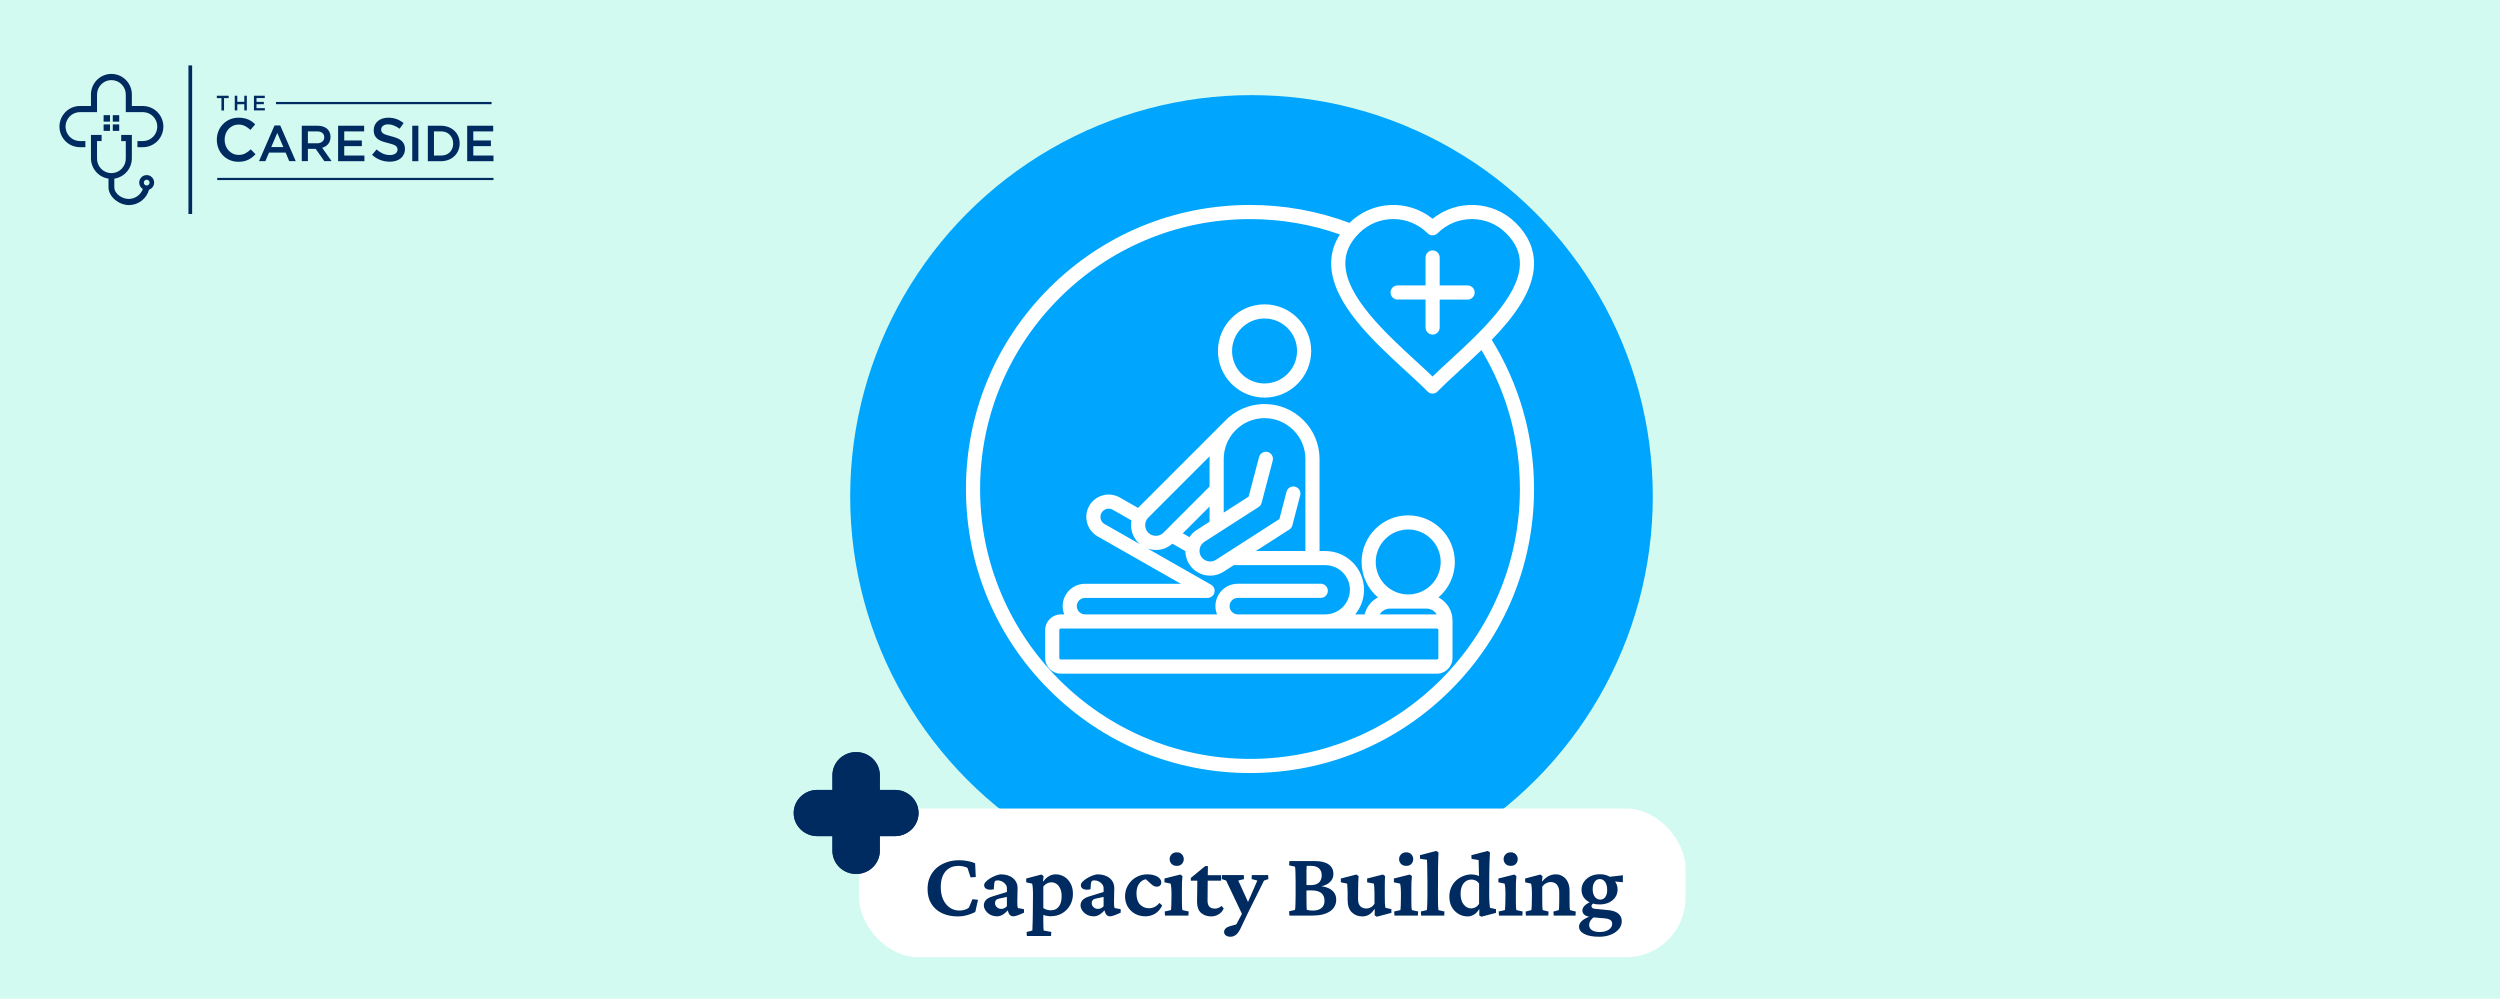<svg width="841" height="336" viewBox="0 0 841 336" fill="none" xmlns="http://www.w3.org/2000/svg">
<rect width="841" height="336" fill="#D3FAF0"/>
<circle cx="421" cy="167" r="135" fill="#00A5FE"/>
<g clip-path="url(#clip0_1_754)">
<path d="M75.368 33.006L76.927 33.006L76.927 32.2L72.942 32.2L72.942 33.006L74.488 33.006L74.488 37.152L75.368 37.152L75.368 33.006ZM82.18 35.061L82.18 37.134L83.035 37.134L83.035 32.2L82.18 32.2L82.18 34.255L79.824 34.255L79.824 32.2L78.974 32.2L78.974 37.145L79.831 37.145L79.831 35.071L82.18 35.061ZM89.061 32.21L85.427 32.21L85.427 37.145L89.1 37.145L89.1 36.367L86.285 36.367L86.285 35.045L88.76 35.045L88.76 34.268L86.298 34.268L86.298 32.998L89.077 32.998L89.077 32.221L89.061 32.21Z" fill="#002B60"/>
<path fill-rule="evenodd" clip-rule="evenodd" d="M92.844 34.297L165.364 34.297L165.364 35.048L92.844 35.048L92.844 34.297Z" fill="#002B60"/>
<path fill-rule="evenodd" clip-rule="evenodd" d="M73.074 59.836L166 59.836L166 60.584L73.074 60.584L73.074 59.836Z" fill="#002B60"/>
<path d="M122.509 42.304L113.74 42.304L113.74 54.225L122.589 54.225L122.589 52.32L115.8 52.32L115.8 49.148L121.723 49.148L121.723 47.257L115.8 47.257L115.8 44.194L122.496 44.194L122.496 42.304L122.509 42.304ZM85.968 51.893L84.359 50.247C83.803 50.78 83.181 51.238 82.507 51.608C81.814 51.96 81.045 52.133 80.269 52.11C79.62 52.117 78.978 51.981 78.387 51.711C77.819 51.452 77.31 51.079 76.89 50.615C76.463 50.141 76.132 49.589 75.914 48.988C75.68 48.348 75.562 47.671 75.567 46.99C75.561 46.312 75.679 45.639 75.914 45.005C76.133 44.41 76.464 43.863 76.89 43.395C77.313 42.937 77.821 42.568 78.387 42.309C78.976 42.042 79.615 41.906 80.261 41.91C81.016 41.897 81.762 42.066 82.438 42.403C83.096 42.748 83.703 43.184 84.24 43.699L85.847 41.835C85.517 41.503 85.162 41.197 84.786 40.918C84.397 40.64 83.981 40.403 83.545 40.21C83.068 40.009 82.572 39.858 82.064 39.76C81.478 39.646 80.882 39.591 80.285 39.596C79.265 39.583 78.253 39.782 77.313 40.179C76.443 40.55 75.656 41.092 74.998 41.773C74.339 42.454 73.821 43.26 73.476 44.144C73.114 45.063 72.931 46.043 72.937 47.031C72.929 48.027 73.116 49.015 73.486 49.939C73.831 50.812 74.345 51.608 74.999 52.28C75.652 52.952 76.432 53.486 77.292 53.852C78.206 54.239 79.19 54.434 80.182 54.425C80.794 54.43 81.405 54.372 82.005 54.251C82.529 54.141 83.037 53.967 83.519 53.733C83.974 53.511 84.405 53.244 84.807 52.934C85.22 52.617 85.605 52.264 85.958 51.88L85.968 51.893ZM94.273 42.214L92.345 42.214L87.135 54.215L89.275 54.215L90.493 51.338L96.092 51.338L97.292 54.215L99.491 54.215L94.273 42.214ZM95.322 49.483L91.245 49.483L93.277 44.717L95.322 49.483ZM111.564 54.215L108.365 49.703C108.768 49.597 109.153 49.434 109.509 49.218C109.846 49.011 110.146 48.748 110.397 48.441C110.648 48.131 110.845 47.781 110.979 47.404C111.29 46.453 111.257 45.423 110.887 44.494C110.691 44.035 110.394 43.627 110.016 43.302C109.607 42.962 109.136 42.708 108.628 42.553C108.033 42.371 107.414 42.284 106.792 42.294L101.515 42.294L101.515 54.215L103.575 54.215L103.575 50.068L106.189 50.068L109.107 54.215L111.564 54.215ZM109.076 46.181C109.088 46.462 109.035 46.742 108.92 46.998C108.805 47.254 108.632 47.479 108.414 47.656C107.903 48.044 107.272 48.237 106.632 48.203L103.578 48.203L103.578 44.194L106.614 44.194C107.397 44.194 108.002 44.366 108.43 44.712C108.649 44.891 108.822 45.12 108.935 45.38C109.047 45.64 109.096 45.924 109.076 46.207L109.076 46.181Z" fill="#002B60"/>
<path d="M165.915 42.304L157.159 42.304L157.159 54.225L166.008 54.225L166.008 52.32L159.217 52.32L159.217 49.148L165.14 49.148L165.14 47.257L159.217 47.257L159.217 44.193L165.912 44.193L165.912 42.304L165.915 42.304ZM128.221 43.564C128.221 43.326 128.276 43.091 128.383 42.879C128.489 42.666 128.644 42.482 128.834 42.34C129.329 41.976 129.936 41.797 130.549 41.835C131.213 41.837 131.871 41.965 132.488 42.214C133.178 42.496 133.829 42.865 134.427 43.312L135.774 41.402C135.066 40.829 134.27 40.375 133.418 40.057C132.508 39.736 131.549 39.58 130.585 39.593C129.922 39.588 129.262 39.688 128.63 39.892C128.064 40.07 127.539 40.36 127.085 40.744C126.661 41.111 126.319 41.563 126.081 42.071C125.833 42.608 125.708 43.194 125.715 43.786C125.698 44.371 125.806 44.953 126.032 45.492C126.243 45.956 126.559 46.364 126.954 46.684C127.405 47.037 127.91 47.315 128.45 47.505C129.116 47.745 129.797 47.944 130.487 48.101C131.037 48.231 131.58 48.389 132.114 48.573C132.462 48.69 132.793 48.852 133.098 49.055C133.309 49.195 133.479 49.39 133.588 49.62C133.678 49.842 133.723 50.08 133.719 50.32C133.726 50.582 133.668 50.842 133.548 51.075C133.429 51.309 133.253 51.508 133.036 51.654C132.487 52.011 131.84 52.184 131.187 52.149C130.359 52.164 129.538 51.999 128.78 51.665C128.016 51.307 127.307 50.84 126.676 50.278L125.164 52.092C125.978 52.845 126.928 53.435 127.963 53.828C128.979 54.207 130.055 54.399 131.138 54.393C131.836 54.401 132.53 54.304 133.199 54.106C133.784 53.935 134.329 53.649 134.803 53.264C135.247 52.895 135.603 52.432 135.846 51.908C136.104 51.334 136.233 50.709 136.222 50.079C136.234 49.539 136.133 49.003 135.926 48.506C135.722 48.056 135.424 47.657 135.053 47.334C134.623 46.97 134.136 46.682 133.611 46.482C132.961 46.226 132.296 46.012 131.62 45.842C130.935 45.676 130.374 45.518 129.928 45.367C129.559 45.252 129.207 45.086 128.883 44.875C128.665 44.731 128.488 44.532 128.367 44.3C128.267 44.067 128.219 43.815 128.226 43.561L128.221 43.564ZM138.679 42.304L138.679 54.225L140.739 54.225L140.739 42.304L138.679 42.304ZM154.63 48.246C154.636 47.44 154.48 46.64 154.172 45.896C153.878 45.183 153.439 44.539 152.884 44.007C152.308 43.461 151.629 43.035 150.888 42.755C150.075 42.447 149.212 42.294 148.344 42.304L143.922 42.304L143.922 54.225L148.339 54.225C149.208 54.235 150.071 54.079 150.883 53.766C151.626 53.48 152.306 53.051 152.884 52.502C153.441 51.967 153.88 51.319 154.172 50.602C154.479 49.855 154.634 49.054 154.628 48.246L154.63 48.246ZM152.449 48.28C152.456 48.838 152.355 49.391 152.153 49.91C151.967 50.395 151.684 50.836 151.321 51.206C150.954 51.573 150.516 51.859 150.033 52.046C149.486 52.244 148.907 52.337 148.326 52.32L145.987 52.32L145.987 44.193L148.326 44.193C148.906 44.185 149.482 44.289 150.023 44.499C150.507 44.692 150.945 44.984 151.311 45.357C151.672 45.728 151.954 46.169 152.142 46.653C152.345 47.173 152.445 47.727 152.439 48.285L152.449 48.28Z" fill="#002B60"/>
<path fill-rule="evenodd" clip-rule="evenodd" d="M63.393 22L64.635 22L64.635 72L63.393 72L63.393 22Z" fill="#002B60"/>
<path fill-rule="evenodd" clip-rule="evenodd" d="M22.045 42.587C22.049 41.297 22.56 40.06 23.467 39.148C24.373 38.236 25.602 37.721 26.884 37.717L32.639 37.717L32.639 31.928C32.625 31.279 32.739 30.634 32.975 30.03C33.212 29.427 33.566 28.877 34.016 28.412C34.467 27.948 35.005 27.579 35.6 27.328C36.194 27.076 36.832 26.946 37.477 26.946C38.122 26.946 38.76 27.076 39.355 27.328C39.949 27.579 40.487 27.948 40.938 28.412C41.389 28.877 41.743 29.427 41.979 30.03C42.215 30.634 42.33 31.279 42.315 31.928L42.315 37.717L48.071 37.717C48.706 37.717 49.335 37.843 49.922 38.088C50.509 38.333 51.043 38.691 51.492 39.144C51.941 39.596 52.298 40.133 52.541 40.723C52.784 41.314 52.909 41.947 52.909 42.587C52.909 43.226 52.784 43.859 52.541 44.45C52.298 45.041 51.941 45.578 51.492 46.03C51.043 46.482 50.509 46.841 49.922 47.086C49.335 47.33 48.706 47.456 48.071 47.456L46.232 47.456L46.232 49.514L48.071 49.514C49.896 49.514 51.647 48.784 52.938 47.485C54.229 46.186 54.954 44.424 54.954 42.587C54.954 40.75 54.229 38.988 52.938 37.689C51.647 36.389 49.896 35.66 48.071 35.66L44.362 35.66L44.362 31.928C44.38 31.007 44.215 30.091 43.877 29.235C43.539 28.379 43.034 27.599 42.393 26.942C41.752 26.284 40.987 25.761 40.143 25.405C39.299 25.048 38.393 24.864 37.477 24.864C36.562 24.864 35.655 25.048 34.811 25.405C33.967 25.761 33.202 26.284 32.561 26.942C31.92 27.599 31.416 28.379 31.077 29.235C30.739 30.091 30.574 31.007 30.592 31.928L30.592 35.66L26.884 35.66C25.058 35.66 23.307 36.389 22.016 37.689C20.725 38.988 20 40.75 20 42.587C20 44.424 20.725 46.186 22.016 47.485C23.307 48.784 25.058 49.514 26.884 49.514L28.723 49.514L28.723 47.456L26.884 47.456C25.602 47.452 24.373 46.938 23.467 46.025C22.56 45.113 22.049 43.877 22.045 42.587Z" fill="#002B60"/>
<path fill-rule="evenodd" clip-rule="evenodd" d="M48.382 61.427C48.383 61.235 48.44 61.048 48.546 60.889C48.652 60.73 48.803 60.606 48.978 60.533C49.154 60.46 49.348 60.441 49.535 60.479C49.721 60.517 49.893 60.609 50.027 60.745C50.162 60.881 50.253 61.053 50.29 61.241C50.327 61.429 50.308 61.624 50.235 61.801C50.162 61.978 50.038 62.129 49.88 62.235C49.722 62.342 49.536 62.399 49.345 62.399C49.219 62.399 49.093 62.373 48.976 62.325C48.859 62.276 48.753 62.204 48.663 62.114C48.574 62.023 48.503 61.916 48.455 61.798C48.407 61.681 48.382 61.554 48.382 61.427ZM32.639 47.456L34.185 47.456L34.185 45.383L30.592 45.383L30.592 53.233C30.596 54.898 31.195 56.508 32.278 57.767C33.362 59.027 34.859 59.853 36.497 60.095L36.497 62.958C36.497 66.327 40.17 68.991 43.358 68.991C44.896 68.991 46.393 68.485 47.618 67.549C48.844 66.613 49.732 65.299 50.146 63.808C50.687 63.624 51.15 63.26 51.457 62.775C51.764 62.29 51.897 61.714 51.834 61.142C51.771 60.571 51.516 60.038 51.111 59.633C50.707 59.227 50.176 58.973 49.608 58.912C49.04 58.852 48.468 58.988 47.988 59.299C47.507 59.61 47.147 60.077 46.966 60.622C46.786 61.168 46.796 61.759 46.995 62.298C47.194 62.837 47.57 63.291 48.06 63.586C47.694 64.566 47.039 65.411 46.183 66.007C45.328 66.604 44.311 66.923 43.27 66.923C41.158 66.923 38.457 65.285 38.457 62.94L38.457 60.095C40.093 59.853 41.588 59.029 42.672 57.772C43.755 56.515 44.355 54.909 44.362 53.245L44.362 45.396L40.77 45.396L40.77 47.469L42.315 47.469L42.315 53.258C42.33 53.907 42.216 54.552 41.979 55.156C41.743 55.76 41.389 56.31 40.938 56.774C40.487 57.238 39.949 57.607 39.355 57.859C38.76 58.111 38.122 58.24 37.477 58.24C36.832 58.24 36.194 58.111 35.6 57.859C35.005 57.607 34.467 57.238 34.016 56.774C33.566 56.31 33.212 55.76 32.975 55.156C32.739 54.552 32.625 53.907 32.639 53.258L32.639 47.456Z" fill="#002B60"/>
<path fill-rule="evenodd" clip-rule="evenodd" d="M34.854 38.741L37.01 38.741L37.01 40.918L34.854 40.918L34.854 38.741ZM37.01 41.851L37.01 44.028L34.854 44.028L34.854 41.851L37.01 41.851ZM37.944 38.741L40.102 38.741L40.102 40.918L37.944 40.918L37.944 38.741ZM40.102 41.851L40.102 44.028L37.944 44.028L37.944 41.851L40.102 41.851Z" fill="#002B60"/>
</g>
<rect x="289" y="272" width="278" height="50" rx="20" fill="white"/>
<path d="M322.156 308.281C320.198 308.281 318.458 307.927 316.938 307.219C315.417 306.51 314.219 305.469 313.344 304.094C312.469 302.719 312.031 301.042 312.031 299.062C312.031 297.625 312.281 296.312 312.781 295.125C313.302 293.938 314.031 292.917 314.969 292.062C315.927 291.208 317.062 290.552 318.375 290.094C319.688 289.615 321.146 289.375 322.75 289.375C323.667 289.375 324.604 289.469 325.562 289.656C326.521 289.844 327.344 290.094 328.031 290.406L328.25 295.031L326.5 295.156L325.469 291.969C325.073 291.74 324.604 291.573 324.062 291.469C323.542 291.344 323.01 291.281 322.469 291.281C321.135 291.281 320.021 291.583 319.125 292.188C318.25 292.792 317.583 293.625 317.125 294.688C316.688 295.75 316.469 296.979 316.469 298.375C316.469 300.042 316.75 301.469 317.312 302.656C317.875 303.844 318.625 304.75 319.562 305.375C320.521 306 321.583 306.312 322.75 306.312C323.312 306.312 323.885 306.229 324.469 306.062C325.052 305.896 325.542 305.656 325.938 305.344L327.125 302.5L329 302.688L328.094 306.75C327.448 307.146 326.583 307.5 325.5 307.812C324.438 308.125 323.323 308.281 322.156 308.281ZM335.469 308.25C334.531 308.25 333.719 308.052 333.031 307.656C332.365 307.26 331.854 306.781 331.5 306.219C331.146 305.656 330.969 305.115 330.969 304.594C330.969 303.865 331.198 303.26 331.656 302.781C332.115 302.281 332.844 301.875 333.844 301.562L338.719 300.062V298.781C338.719 298.323 338.573 297.896 338.281 297.5C337.99 297.104 337.604 296.781 337.125 296.531C336.646 296.281 336.125 296.156 335.562 296.156C335.167 296.156 334.885 296.25 334.719 296.438C334.573 296.604 334.479 296.948 334.438 297.469L334.312 299.156C333.375 299.365 332.594 299.344 331.969 299.094C331.365 298.823 331.062 298.385 331.062 297.781C331.062 297.406 331.25 297.021 331.625 296.625C332 296.229 332.469 295.854 333.031 295.5C333.615 295.146 334.219 294.844 334.844 294.594C335.469 294.344 336.042 294.188 336.562 294.125C338.312 294.125 339.698 294.542 340.719 295.375C341.76 296.208 342.292 297.323 342.312 298.719L342.219 303.344C342.219 303.865 342.229 304.302 342.25 304.656C342.292 304.99 342.354 305.26 342.438 305.469L344.469 305.844V307.031L342.625 307.812C342.271 307.958 341.948 308.062 341.656 308.125C341.365 308.208 341.094 308.25 340.844 308.25C340.094 308.25 339.573 307.854 339.281 307.062L338.812 305.688L339.406 305.812C338.76 306.583 338.104 307.188 337.438 307.625C336.771 308.042 336.115 308.25 335.469 308.25ZM336.812 305.75C337.167 305.75 337.5 305.677 337.812 305.531C338.146 305.385 338.448 305.156 338.719 304.844V301.719L336.125 302.281C335.625 302.385 335.26 302.562 335.031 302.812C334.823 303.062 334.719 303.396 334.719 303.812C334.719 304.312 334.917 304.76 335.312 305.156C335.729 305.552 336.229 305.75 336.812 305.75ZM345.438 314.875L345.344 313.531L347.281 313.031C347.281 312.927 347.292 312.719 347.312 312.406C347.333 312.094 347.344 311.688 347.344 311.188C347.365 310.688 347.385 310.104 347.406 309.438C347.427 308.771 347.438 308.031 347.438 307.219L347.5 300.531C347.5 299.906 347.479 299.323 347.438 298.781C347.396 298.24 347.323 297.729 347.219 297.25L345.219 296.812V295.531L350.312 294.188L351.062 294.719L350.844 296.531L350.938 296.562C351.458 295.812 352.083 295.219 352.812 294.781C353.542 294.344 354.323 294.125 355.156 294.125C356.198 294.125 357.156 294.396 358.031 294.938C358.906 295.458 359.604 296.208 360.125 297.188C360.667 298.167 360.938 299.333 360.938 300.688C360.938 302.062 360.625 303.323 360 304.469C359.375 305.594 358.5 306.5 357.375 307.188C356.25 307.875 354.938 308.219 353.438 308.219C353.042 308.219 352.625 308.177 352.188 308.094C351.75 308.031 351.344 307.927 350.969 307.781V309.875C350.969 310.604 350.979 311.271 351 311.875C351.042 312.479 351.073 312.865 351.094 313.031L353.656 313.5L353.562 314.875H345.438ZM353.5 306.219C354.229 306.219 354.854 306.052 355.375 305.719C355.917 305.365 356.344 304.844 356.656 304.156C356.969 303.448 357.125 302.573 357.125 301.531C357.146 300.49 356.99 299.625 356.656 298.938C356.344 298.229 355.927 297.698 355.406 297.344C354.885 296.99 354.302 296.812 353.656 296.812C353.135 296.812 352.646 296.938 352.188 297.188C351.729 297.417 351.323 297.76 350.969 298.219V305.469C351.302 305.698 351.688 305.885 352.125 306.031C352.583 306.156 353.042 306.219 353.5 306.219ZM368 308.25C367.062 308.25 366.25 308.052 365.562 307.656C364.896 307.26 364.385 306.781 364.031 306.219C363.677 305.656 363.5 305.115 363.5 304.594C363.5 303.865 363.729 303.26 364.188 302.781C364.646 302.281 365.375 301.875 366.375 301.562L371.25 300.062V298.781C371.25 298.323 371.104 297.896 370.812 297.5C370.521 297.104 370.135 296.781 369.656 296.531C369.177 296.281 368.656 296.156 368.094 296.156C367.698 296.156 367.417 296.25 367.25 296.438C367.104 296.604 367.01 296.948 366.969 297.469L366.844 299.156C365.906 299.365 365.125 299.344 364.5 299.094C363.896 298.823 363.594 298.385 363.594 297.781C363.594 297.406 363.781 297.021 364.156 296.625C364.531 296.229 365 295.854 365.562 295.5C366.146 295.146 366.75 294.844 367.375 294.594C368 294.344 368.573 294.188 369.094 294.125C370.844 294.125 372.229 294.542 373.25 295.375C374.292 296.208 374.823 297.323 374.844 298.719L374.75 303.344C374.75 303.865 374.76 304.302 374.781 304.656C374.823 304.99 374.885 305.26 374.969 305.469L377 305.844V307.031L375.156 307.812C374.802 307.958 374.479 308.062 374.188 308.125C373.896 308.208 373.625 308.25 373.375 308.25C372.625 308.25 372.104 307.854 371.812 307.062L371.344 305.688L371.938 305.812C371.292 306.583 370.635 307.188 369.969 307.625C369.302 308.042 368.646 308.25 368 308.25ZM369.344 305.75C369.698 305.75 370.031 305.677 370.344 305.531C370.677 305.385 370.979 305.156 371.25 304.844V301.719L368.656 302.281C368.156 302.385 367.792 302.562 367.562 302.812C367.354 303.062 367.25 303.396 367.25 303.812C367.25 304.312 367.448 304.76 367.844 305.156C368.26 305.552 368.76 305.75 369.344 305.75ZM385.312 308.25C384.042 308.25 382.885 307.969 381.844 307.406C380.823 306.844 380 306.052 379.375 305.031C378.771 304.01 378.469 302.833 378.469 301.5C378.469 300.167 378.792 298.948 379.438 297.844C380.083 296.719 380.969 295.823 382.094 295.156C383.24 294.469 384.542 294.125 386 294.125C386.917 294.125 387.719 294.25 388.406 294.5C389.115 294.729 389.667 295.052 390.062 295.469C390.458 295.885 390.656 296.344 390.656 296.844C390.656 297.302 390.51 297.656 390.219 297.906C389.948 298.156 389.594 298.281 389.156 298.281C388.781 298.281 388.448 298.208 388.156 298.062C387.885 297.917 387.562 297.677 387.188 297.344L385.125 295.469L386.562 295.812C385.875 295.667 385.198 295.76 384.531 296.094C383.885 296.406 383.354 296.938 382.938 297.688C382.521 298.438 382.312 299.396 382.312 300.562C382.312 302.188 382.708 303.427 383.5 304.281C384.312 305.115 385.312 305.531 386.5 305.531C387.167 305.531 387.781 305.396 388.344 305.125C388.927 304.854 389.49 304.396 390.031 303.75L390.969 304.594C390.385 305.802 389.594 306.719 388.594 307.344C387.594 307.948 386.5 308.25 385.312 308.25ZM391.906 308L391.812 306.625L393.906 306.156C393.927 306.073 393.948 305.896 393.969 305.625C393.99 305.354 394.01 305 394.031 304.562C394.052 304.104 394.062 303.573 394.062 302.969L394.094 300.594C394.094 299.948 394.073 299.354 394.031 298.812C393.99 298.25 393.917 297.729 393.812 297.25L391.719 296.812V295.531L397.062 294.188L397.781 294.719C397.719 295.365 397.667 296.021 397.625 296.688C397.604 297.333 397.594 298.083 397.594 298.938V302.875C397.594 303.646 397.604 304.344 397.625 304.969C397.667 305.594 397.719 305.99 397.781 306.156L399.875 306.625L399.781 308H391.906ZM395.875 291.281C395.146 291.281 394.562 291.062 394.125 290.625C393.688 290.167 393.469 289.625 393.469 289C393.469 288.396 393.688 287.865 394.125 287.406C394.562 286.948 395.146 286.719 395.875 286.719C396.604 286.719 397.177 286.948 397.594 287.406C398.01 287.865 398.219 288.396 398.219 289C398.219 289.625 398.01 290.167 397.594 290.625C397.177 291.062 396.604 291.281 395.875 291.281ZM411.656 305.594C411.323 306.427 410.76 307.083 409.969 307.562C409.198 308.042 408.354 308.281 407.438 308.281C406.042 308.281 404.896 307.875 404 307.062C403.125 306.25 402.688 305.021 402.688 303.375L402.781 296.25H400.594V295.344L405.438 291.344H406.344L406.281 295.469L406.219 302.969C406.219 303.906 406.438 304.594 406.875 305.031C407.312 305.448 407.927 305.656 408.719 305.656C409.135 305.656 409.531 305.573 409.906 305.406C410.302 305.24 410.646 305.021 410.938 304.75L411.656 305.594ZM404.656 296.25V294.406H410.781V296.25H404.656ZM418.125 308.125L412.469 296.219L411 295.719L411.094 294.375H418.406L418.5 295.719L416.562 296.219L420.312 304.469L418.125 308.125ZM426.594 294.375L426.688 295.719L425.219 296.219L419.812 307.094L417.344 312.281C416.823 313.365 416.281 314.104 415.719 314.5C415.177 314.917 414.573 315.125 413.906 315.125C413.26 315.125 412.74 314.969 412.344 314.656C411.969 314.344 411.781 313.958 411.781 313.5C411.781 313.083 411.948 312.698 412.281 312.344C412.615 312.01 413.115 311.75 413.781 311.562L417.188 310.594L415.312 312.062L419 305.156L419.375 304.469L422.969 296.219L421.031 295.719L421.125 294.375H426.594ZM435.625 306.094C435.688 305.948 435.74 305.438 435.781 304.562C435.823 303.667 435.844 302.594 435.844 301.344V296.344C435.844 295.01 435.823 293.906 435.781 293.031C435.74 292.135 435.688 291.635 435.625 291.531L433.656 291.094L433.75 289.656H442.125C444.271 289.656 445.875 290.031 446.938 290.781C448.021 291.51 448.562 292.604 448.562 294.062C448.562 295.208 448.083 296.177 447.125 296.969C446.167 297.74 444.917 298.177 443.375 298.281V298.031C445.333 298.115 446.844 298.562 447.906 299.375C448.969 300.167 449.5 301.26 449.5 302.656C449.5 304.323 448.792 305.635 447.375 306.594C445.958 307.531 443.99 308 441.469 308H433.75L433.656 306.562L435.625 306.094ZM439.5 302.469C439.5 303.344 439.51 304.115 439.531 304.781C439.552 305.427 439.573 305.854 439.594 306.062C439.823 306.125 440.135 306.188 440.531 306.25C440.948 306.292 441.312 306.312 441.625 306.312C442.896 306.312 443.865 306.031 444.531 305.469C445.219 304.906 445.562 304.104 445.562 303.062C445.562 301.854 445.198 300.969 444.469 300.406C443.74 299.823 442.635 299.531 441.156 299.531C440.677 299.531 440.292 299.531 440 299.531C439.729 299.531 439.448 299.552 439.156 299.594V297.688C439.469 297.708 439.76 297.729 440.031 297.75C440.302 297.75 440.615 297.75 440.969 297.75C442.156 297.75 443.062 297.469 443.688 296.906C444.312 296.323 444.625 295.5 444.625 294.438C444.625 293.458 444.323 292.688 443.719 292.125C443.135 291.562 442.24 291.281 441.031 291.281H439.562C439.542 291.448 439.521 291.896 439.5 292.625C439.5 293.354 439.5 294.198 439.5 295.156V302.469ZM466.031 305.375L468.062 305.844V307.094L463.156 308.375L462.438 307.938L462.469 305.844L462.375 305.812C461.771 306.729 461.125 307.375 460.438 307.75C459.771 308.104 459.073 308.281 458.344 308.281C456.885 308.281 455.688 307.823 454.75 306.906C453.812 305.99 453.344 304.615 453.344 302.781V300.125C453.344 299.708 453.323 299.26 453.281 298.781C453.26 298.281 453.229 297.771 453.188 297.25L451.062 296.812V295.531L456.281 294.188L457.031 294.719C456.99 295.344 456.948 296.073 456.906 296.906C456.885 297.74 456.875 298.594 456.875 299.469L456.844 302.375C456.844 303.521 457.104 304.354 457.625 304.875C458.146 305.375 458.833 305.625 459.688 305.625C460.146 305.625 460.615 305.5 461.094 305.25C461.594 305 462.021 304.583 462.375 304V300.656C462.375 300.219 462.365 299.802 462.344 299.406C462.344 299.01 462.323 298.635 462.281 298.281C462.26 297.906 462.229 297.562 462.188 297.25L459.906 296.812V295.531L465.219 294.188L465.938 294.688C465.917 295.146 465.896 295.604 465.875 296.062C465.875 296.521 465.865 297.01 465.844 297.531C465.844 298.052 465.844 298.635 465.844 299.281V301.688C465.844 302.396 465.854 303.083 465.875 303.75C465.917 304.396 465.969 304.938 466.031 305.375ZM469.094 308L469 306.625L471.094 306.156C471.115 306.073 471.135 305.896 471.156 305.625C471.177 305.354 471.198 305 471.219 304.562C471.24 304.104 471.25 303.573 471.25 302.969L471.281 300.594C471.281 299.948 471.26 299.354 471.219 298.812C471.177 298.25 471.104 297.729 471 297.25L468.906 296.812V295.531L474.25 294.188L474.969 294.719C474.906 295.365 474.854 296.021 474.812 296.688C474.792 297.333 474.781 298.083 474.781 298.938V302.875C474.781 303.646 474.792 304.344 474.812 304.969C474.854 305.594 474.906 305.99 474.969 306.156L477.062 306.625L476.969 308H469.094ZM473.062 291.281C472.333 291.281 471.75 291.062 471.312 290.625C470.875 290.167 470.656 289.625 470.656 289C470.656 288.396 470.875 287.865 471.312 287.406C471.75 286.948 472.333 286.719 473.062 286.719C473.792 286.719 474.365 286.948 474.781 287.406C475.198 287.865 475.406 288.396 475.406 289C475.406 289.625 475.198 290.167 474.781 290.625C474.365 291.062 473.792 291.281 473.062 291.281ZM478.062 308L477.969 306.625L480 306.156C480.042 305.969 480.073 305.604 480.094 305.062C480.115 304.521 480.135 303.865 480.156 303.094C480.177 302.302 480.188 301.479 480.188 300.625V296.688C480.188 295.958 480.177 295.219 480.156 294.469C480.156 293.698 480.146 292.969 480.125 292.281C480.125 291.594 480.115 290.99 480.094 290.469C480.073 289.927 480.052 289.51 480.031 289.219L477.719 288.906L477.656 287.688L483.125 286.25L483.906 286.75C483.885 287.625 483.854 288.49 483.812 289.344C483.792 290.177 483.771 291.115 483.75 292.156C483.75 293.198 483.75 294.469 483.75 295.969L483.719 300.719C483.719 302.094 483.729 303.302 483.75 304.344C483.792 305.365 483.833 305.969 483.875 306.156L485.906 306.625L485.844 308H478.062ZM498.344 308.375L497.625 307.938L497.656 305.938L497.562 305.906C497 306.781 496.385 307.396 495.719 307.75C495.073 308.104 494.406 308.281 493.719 308.281C492.594 308.281 491.562 308 490.625 307.438C489.688 306.875 488.938 306.104 488.375 305.125C487.833 304.125 487.562 302.969 487.562 301.656C487.562 300.49 487.771 299.448 488.188 298.531C488.604 297.594 489.167 296.802 489.875 296.156C490.604 295.51 491.406 295.021 492.281 294.688C493.156 294.333 494.042 294.156 494.938 294.156C495.396 294.156 495.865 294.208 496.344 294.312C496.823 294.396 497.219 294.531 497.531 294.719C497.531 294.344 497.521 293.896 497.5 293.375C497.5 292.833 497.49 292.292 497.469 291.75C497.469 291.208 497.458 290.719 497.438 290.281C497.438 289.844 497.427 289.521 497.406 289.312L495.031 288.938L494.969 287.688L500.469 286.25L501.219 286.75C501.156 288.042 501.104 289.26 501.062 290.406C501.021 291.531 501 292.719 501 293.969L500.969 301.188C500.969 302.25 501 303.125 501.062 303.812C501.125 304.5 501.177 305.021 501.219 305.375L503.25 305.844V307.094L498.344 308.375ZM494.969 305.594C495.385 305.594 495.823 305.479 496.281 305.25C496.74 305.021 497.167 304.635 497.562 304.094V297.25C497.229 296.75 496.833 296.396 496.375 296.188C495.917 295.979 495.458 295.875 495 295.875C493.917 295.875 493.031 296.302 492.344 297.156C491.677 298.01 491.344 299.177 491.344 300.656C491.344 302.24 491.698 303.458 492.406 304.312C493.115 305.167 493.969 305.594 494.969 305.594ZM504.25 308L504.156 306.625L506.25 306.156C506.271 306.073 506.292 305.896 506.312 305.625C506.333 305.354 506.354 305 506.375 304.562C506.396 304.104 506.406 303.573 506.406 302.969L506.438 300.594C506.438 299.948 506.417 299.354 506.375 298.812C506.333 298.25 506.26 297.729 506.156 297.25L504.062 296.812V295.531L509.406 294.188L510.125 294.719C510.062 295.365 510.01 296.021 509.969 296.688C509.948 297.333 509.938 298.083 509.938 298.938V302.875C509.938 303.646 509.948 304.344 509.969 304.969C510.01 305.594 510.062 305.99 510.125 306.156L512.219 306.625L512.125 308H504.25ZM508.219 291.281C507.49 291.281 506.906 291.062 506.469 290.625C506.031 290.167 505.812 289.625 505.812 289C505.812 288.396 506.031 287.865 506.469 287.406C506.906 286.948 507.49 286.719 508.219 286.719C508.948 286.719 509.521 286.948 509.938 287.406C510.354 287.865 510.562 288.396 510.562 289C510.562 289.625 510.354 290.167 509.938 290.625C509.521 291.062 508.948 291.281 508.219 291.281ZM513.312 308L513.219 306.656L515.156 306.156C515.177 306.073 515.198 305.906 515.219 305.656C515.24 305.385 515.26 305.031 515.281 304.594C515.302 304.135 515.312 303.594 515.312 302.969L515.344 300.594C515.344 299.927 515.323 299.323 515.281 298.781C515.24 298.24 515.167 297.729 515.062 297.25L513.062 296.812V295.531L518.156 294.188L518.906 294.719L518.719 296.469L518.812 296.5C519.479 295.708 520.188 295.115 520.938 294.719C521.708 294.323 522.521 294.125 523.375 294.125C524.229 294.125 525 294.344 525.688 294.781C526.396 295.198 526.958 295.823 527.375 296.656C527.792 297.49 528 298.51 528 299.719V302.969C528 303.677 528.01 304.344 528.031 304.969C528.052 305.573 528.094 305.969 528.156 306.156L530.094 306.656L530 308H522.656L522.562 306.656L524.375 306.156C524.417 305.99 524.448 305.75 524.469 305.438C524.49 305.125 524.5 304.76 524.5 304.344C524.521 303.927 524.531 303.5 524.531 303.062V300.188C524.531 299.375 524.396 298.719 524.125 298.219C523.875 297.698 523.542 297.323 523.125 297.094C522.708 296.844 522.25 296.719 521.75 296.719C521.167 296.719 520.625 296.854 520.125 297.125C519.625 297.375 519.188 297.75 518.812 298.25V302.875C518.812 303.667 518.823 304.375 518.844 305C518.885 305.604 518.938 305.99 519 306.156L520.938 306.656L520.844 308H513.312ZM537.938 315.125C535.833 315.125 534.177 314.812 532.969 314.188C531.781 313.583 531.188 312.76 531.188 311.719C531.188 311.01 531.521 310.354 532.188 309.75C532.854 309.167 533.823 308.646 535.094 308.188L536.406 308.375C535.844 308.75 535.396 309.177 535.062 309.656C534.75 310.135 534.594 310.646 534.594 311.188C534.594 311.917 534.906 312.49 535.531 312.906C536.156 313.323 537.042 313.531 538.188 313.531C539.396 313.531 540.385 313.271 541.156 312.75C541.948 312.229 542.344 311.573 542.344 310.781C542.344 310.198 542.125 309.76 541.688 309.469C541.271 309.177 540.542 308.99 539.5 308.906L535.812 308.594L535.469 308.438C534.51 308.438 533.74 308.24 533.156 307.844C532.594 307.448 532.312 306.927 532.312 306.281C532.312 305.656 532.625 305.062 533.25 304.5C533.875 303.938 534.729 303.479 535.812 303.125L536.281 303.688C535.99 303.875 535.76 304.062 535.594 304.25C535.448 304.438 535.375 304.625 535.375 304.812C535.375 305.062 535.469 305.271 535.656 305.438C535.844 305.583 536.115 305.677 536.469 305.719L540.969 306.156C542.51 306.302 543.656 306.698 544.406 307.344C545.177 307.99 545.562 308.854 545.562 309.938C545.562 310.896 545.229 311.771 544.562 312.562C543.896 313.354 542.99 313.979 541.844 314.438C540.698 314.896 539.396 315.125 537.938 315.125ZM538.125 304.25C536.917 304.25 535.854 304.042 534.938 303.625C534.021 303.208 533.302 302.635 532.781 301.906C532.281 301.156 532.031 300.302 532.031 299.344C532.031 298.323 532.302 297.427 532.844 296.656C533.385 295.865 534.115 295.24 535.031 294.781C535.969 294.323 537.021 294.094 538.188 294.094C539.333 294.094 540.354 294.323 541.25 294.781C542.146 295.24 542.854 295.854 543.375 296.625C543.896 297.396 544.156 298.271 544.156 299.25C544.156 300.208 543.896 301.073 543.375 301.844C542.854 302.594 542.135 303.188 541.219 303.625C540.323 304.042 539.292 304.25 538.125 304.25ZM538.344 302.625C539.052 302.625 539.615 302.333 540.031 301.75C540.448 301.167 540.656 300.375 540.656 299.375C540.656 298.271 540.427 297.385 539.969 296.719C539.51 296.052 538.906 295.719 538.156 295.719C537.448 295.719 536.875 296.031 536.438 296.656C536 297.281 535.781 298.104 535.781 299.125C535.781 300.167 536.01 301.01 536.469 301.656C536.948 302.302 537.573 302.625 538.344 302.625ZM545.938 296.781L541.875 296.406L540.719 295.031L545.938 294.438V296.781Z" fill="#002B60"/>
<path d="M288 294C292.399 294 295.966 290.519 295.966 286.224L295.966 281.276L301.034 281.276C305.434 281.276 309 277.795 309 273.5C309 269.205 305.434 265.724 301.034 265.724L295.966 265.724L295.966 260.776C295.966 256.481 292.399 253 288 253C283.601 253 280.034 256.481 280.034 260.776L280.034 265.724L274.966 265.724C270.566 265.724 267 269.205 267 273.5C267 277.795 270.566 281.276 274.966 281.276L280.034 281.276L280.034 286.224C280.034 290.519 283.601 294 288 294Z" fill="#002B60"/>
<path d="M288 294C292.399 294 295.966 290.519 295.966 286.224L295.966 281.276L301.034 281.276C305.434 281.276 309 277.795 309 273.5C309 269.205 305.434 265.724 301.034 265.724L295.966 265.724L295.966 260.776C295.966 256.481 292.399 253 288 253C283.601 253 280.034 256.481 280.034 260.776L280.034 265.724L274.966 265.724C270.566 265.724 267 269.205 267 273.5C267 277.795 270.566 281.276 274.966 281.276L280.034 281.276L280.034 286.224C280.034 290.519 283.601 294 288 294Z" fill="#002B60"/>
<path d="M425.397 133.753C434.044 133.753 441.082 126.715 441.082 118.068C441.082 109.42 434.044 102.383 425.397 102.383C416.749 102.383 409.712 109.42 409.712 118.068C409.712 126.715 416.749 133.753 425.397 133.753ZM425.397 107.141C431.423 107.141 436.324 112.041 436.324 118.068C436.324 124.094 431.423 128.995 425.397 128.995C419.37 128.995 414.469 124.094 414.469 118.068C414.469 112.041 419.374 107.141 425.397 107.141ZM489.405 189.05C489.405 180.403 482.367 173.365 473.72 173.365C465.073 173.365 458.035 180.403 458.035 189.05C458.035 193.816 460.172 198.086 463.534 200.965C461.318 202.118 459.657 204.192 459.058 206.678H455.886C457.742 204.426 458.86 201.54 458.86 198.399C458.86 191.211 453.012 185.363 445.823 185.363H443.897V154.417C443.897 144.216 435.598 135.917 425.397 135.917C420.076 135.917 415.278 138.177 411.9 141.781L382.921 170.76C382.889 170.792 382.866 170.824 382.834 170.856L376.681 167.351C373.073 165.297 368.469 166.562 366.416 170.166C364.362 173.774 365.623 178.377 369.231 180.435L397.234 196.385H365.008C360.857 196.385 357.479 199.763 357.479 203.914C357.479 204.894 357.673 205.826 358.014 206.686H356.864C353.958 206.686 351.595 209.049 351.595 211.955V221.352C351.595 224.258 353.958 226.621 356.864 226.621H483.359C486.265 226.621 488.628 224.258 488.628 221.352V211.955V208.74C488.628 205.366 486.709 202.432 483.906 200.973C487.268 198.086 489.405 193.816 489.405 189.05ZM439.139 154.413V185.359H422.463L433.739 178.123C434.242 177.798 434.607 177.298 434.758 176.72L437.386 166.621C437.715 165.348 436.954 164.052 435.681 163.719C434.409 163.39 433.112 164.151 432.779 165.424L430.388 174.618L409.038 188.317C407.372 189.387 405.144 188.9 404.074 187.234C403.558 186.433 403.388 185.47 403.594 184.53C403.8 183.587 404.355 182.786 405.156 182.27L423.382 170.574C423.886 170.253 424.247 169.753 424.397 169.178L428.144 154.957C428.477 153.684 427.72 152.383 426.451 152.05C425.182 151.717 423.878 152.475 423.545 153.743L420.036 167.069L411.662 172.442V154.405C411.662 150.857 413.014 147.622 415.227 145.179L415.932 144.474L415.925 144.466C418.391 142.114 421.729 140.663 425.401 140.663C432.973 140.675 439.139 146.837 439.139 154.413ZM400.133 180.7L397.885 179.42L406.901 170.404V175.502L402.583 178.27C401.588 178.912 400.763 179.741 400.133 180.7ZM386.287 174.123L406.92 153.49C406.905 153.795 406.897 154.104 406.897 154.413V163.675L391.37 179.202C390.696 179.876 389.792 180.248 388.829 180.248C387.865 180.248 386.961 179.876 386.287 179.202C385.613 178.528 385.241 177.624 385.241 176.66C385.241 175.697 385.613 174.797 386.287 174.123ZM370.551 172.517C371.308 171.189 373.001 170.725 374.329 171.482L380.633 175.074C380.126 177.707 380.891 180.538 382.925 182.572C383.104 182.75 383.286 182.913 383.476 183.071L371.59 176.299C370.261 175.542 369.798 173.845 370.551 172.517ZM362.241 203.907C362.241 202.38 363.482 201.135 365.012 201.135H406.223C407.301 201.135 408.245 200.41 408.522 199.367C408.8 198.324 408.34 197.226 407.4 196.691L386.03 184.518C386.934 184.84 387.881 185.01 388.833 185.01C390.819 185.01 392.798 184.3 394.376 182.897L398.757 185.391C398.769 186.949 399.209 188.471 400.069 189.812C401.663 192.294 404.359 193.649 407.111 193.649C408.653 193.649 410.215 193.221 411.607 192.329L415.052 190.117H445.831C450.395 190.117 454.11 193.832 454.11 198.395C454.11 202.959 450.395 206.674 445.831 206.674H416.4C414.874 206.674 413.629 205.433 413.629 203.903C413.629 202.372 414.87 201.131 416.4 201.131H444.309C445.621 201.131 446.688 200.065 446.688 198.752C446.688 197.44 445.621 196.373 444.309 196.373H416.4C412.249 196.373 408.871 199.751 408.871 203.903C408.871 204.882 409.065 205.814 409.406 206.674H365.012C363.482 206.678 362.241 205.437 362.241 203.907ZM483.87 221.344C483.87 221.621 483.636 221.855 483.359 221.855H356.864C356.587 221.855 356.353 221.621 356.353 221.344V211.947C356.353 211.67 356.587 211.436 356.864 211.436H483.359C483.636 211.436 483.87 211.67 483.87 211.947V221.344ZM479.874 204.735C481.325 204.735 482.597 205.516 483.295 206.678H464.145C464.847 205.516 466.116 204.735 467.567 204.735H479.874ZM473.72 199.977C467.694 199.977 462.793 195.077 462.793 189.05C462.793 183.024 467.694 178.123 473.72 178.123C479.747 178.123 484.647 183.024 484.647 189.05C484.647 195.077 479.747 199.977 473.72 199.977ZM501.823 114.313C509.404 106.478 515.862 97.807 516.049 88.982C516.156 83.879 514.122 79.204 510.006 75.089C502.342 67.425 490.182 66.925 481.919 73.59C473.7 66.961 461.623 67.421 453.951 74.974C443.266 70.977 432.022 68.947 420.5 68.947C394.978 68.947 370.983 78.887 352.935 96.935C334.887 114.983 324.947 138.978 324.947 164.5C324.947 190.022 334.887 214.017 352.935 232.065C370.983 250.113 394.978 260.053 420.5 260.053C446.022 260.053 470.017 250.113 488.065 232.065C506.113 214.017 516.053 190.022 516.053 164.5C516.053 146.682 511.136 129.375 501.823 114.313ZM468.705 73.693C472.88 73.693 477.059 75.283 480.238 78.463C481.166 79.391 482.673 79.391 483.604 78.463C489.96 72.107 500.296 72.103 506.644 78.451C509.852 81.659 511.374 85.072 511.295 88.882C511.065 99.762 497.648 112.093 487.855 121.097C485.726 123.055 483.68 124.931 481.908 126.663C480.234 125.046 478.339 123.309 476.361 121.493C466.421 112.37 452.802 99.877 452.568 88.871C452.484 85.056 453.999 81.651 457.199 78.451C460.367 75.279 464.534 73.693 468.705 73.693ZM420.5 255.295C370.436 255.295 329.705 214.564 329.705 164.5C329.705 114.436 370.436 73.705 420.5 73.705C430.896 73.705 441.054 75.446 450.744 78.871C448.718 81.992 447.731 85.374 447.806 88.974C448.087 102.01 461.976 114.757 473.141 124.998C475.782 127.421 478.276 129.708 480.222 131.691C480.67 132.147 481.281 132.401 481.919 132.401H481.931C482.574 132.397 483.188 132.135 483.632 131.671C485.63 129.597 488.275 127.167 491.07 124.598C493.429 122.429 495.911 120.145 498.362 117.77C506.831 131.857 511.295 147.947 511.295 164.5C511.295 214.564 470.564 255.295 420.5 255.295ZM467.781 98.394C467.781 97.082 468.847 96.015 470.16 96.015H479.552V86.626C479.552 85.314 480.619 84.248 481.931 84.248C483.244 84.248 484.31 85.314 484.31 86.626V96.019H493.703C495.015 96.019 496.082 97.086 496.082 98.398C496.082 99.71 495.015 100.777 493.703 100.777H484.31V110.17C484.31 111.482 483.244 112.549 481.931 112.549C480.619 112.549 479.552 111.482 479.552 110.17V100.773H470.16C468.843 100.773 467.781 99.71 467.781 98.394Z" fill="white"/>
<defs>
<clipPath id="clip0_1_754">
<rect width="146" height="50" fill="white" transform="translate(20 22)"/>
</clipPath>
</defs>
</svg>
